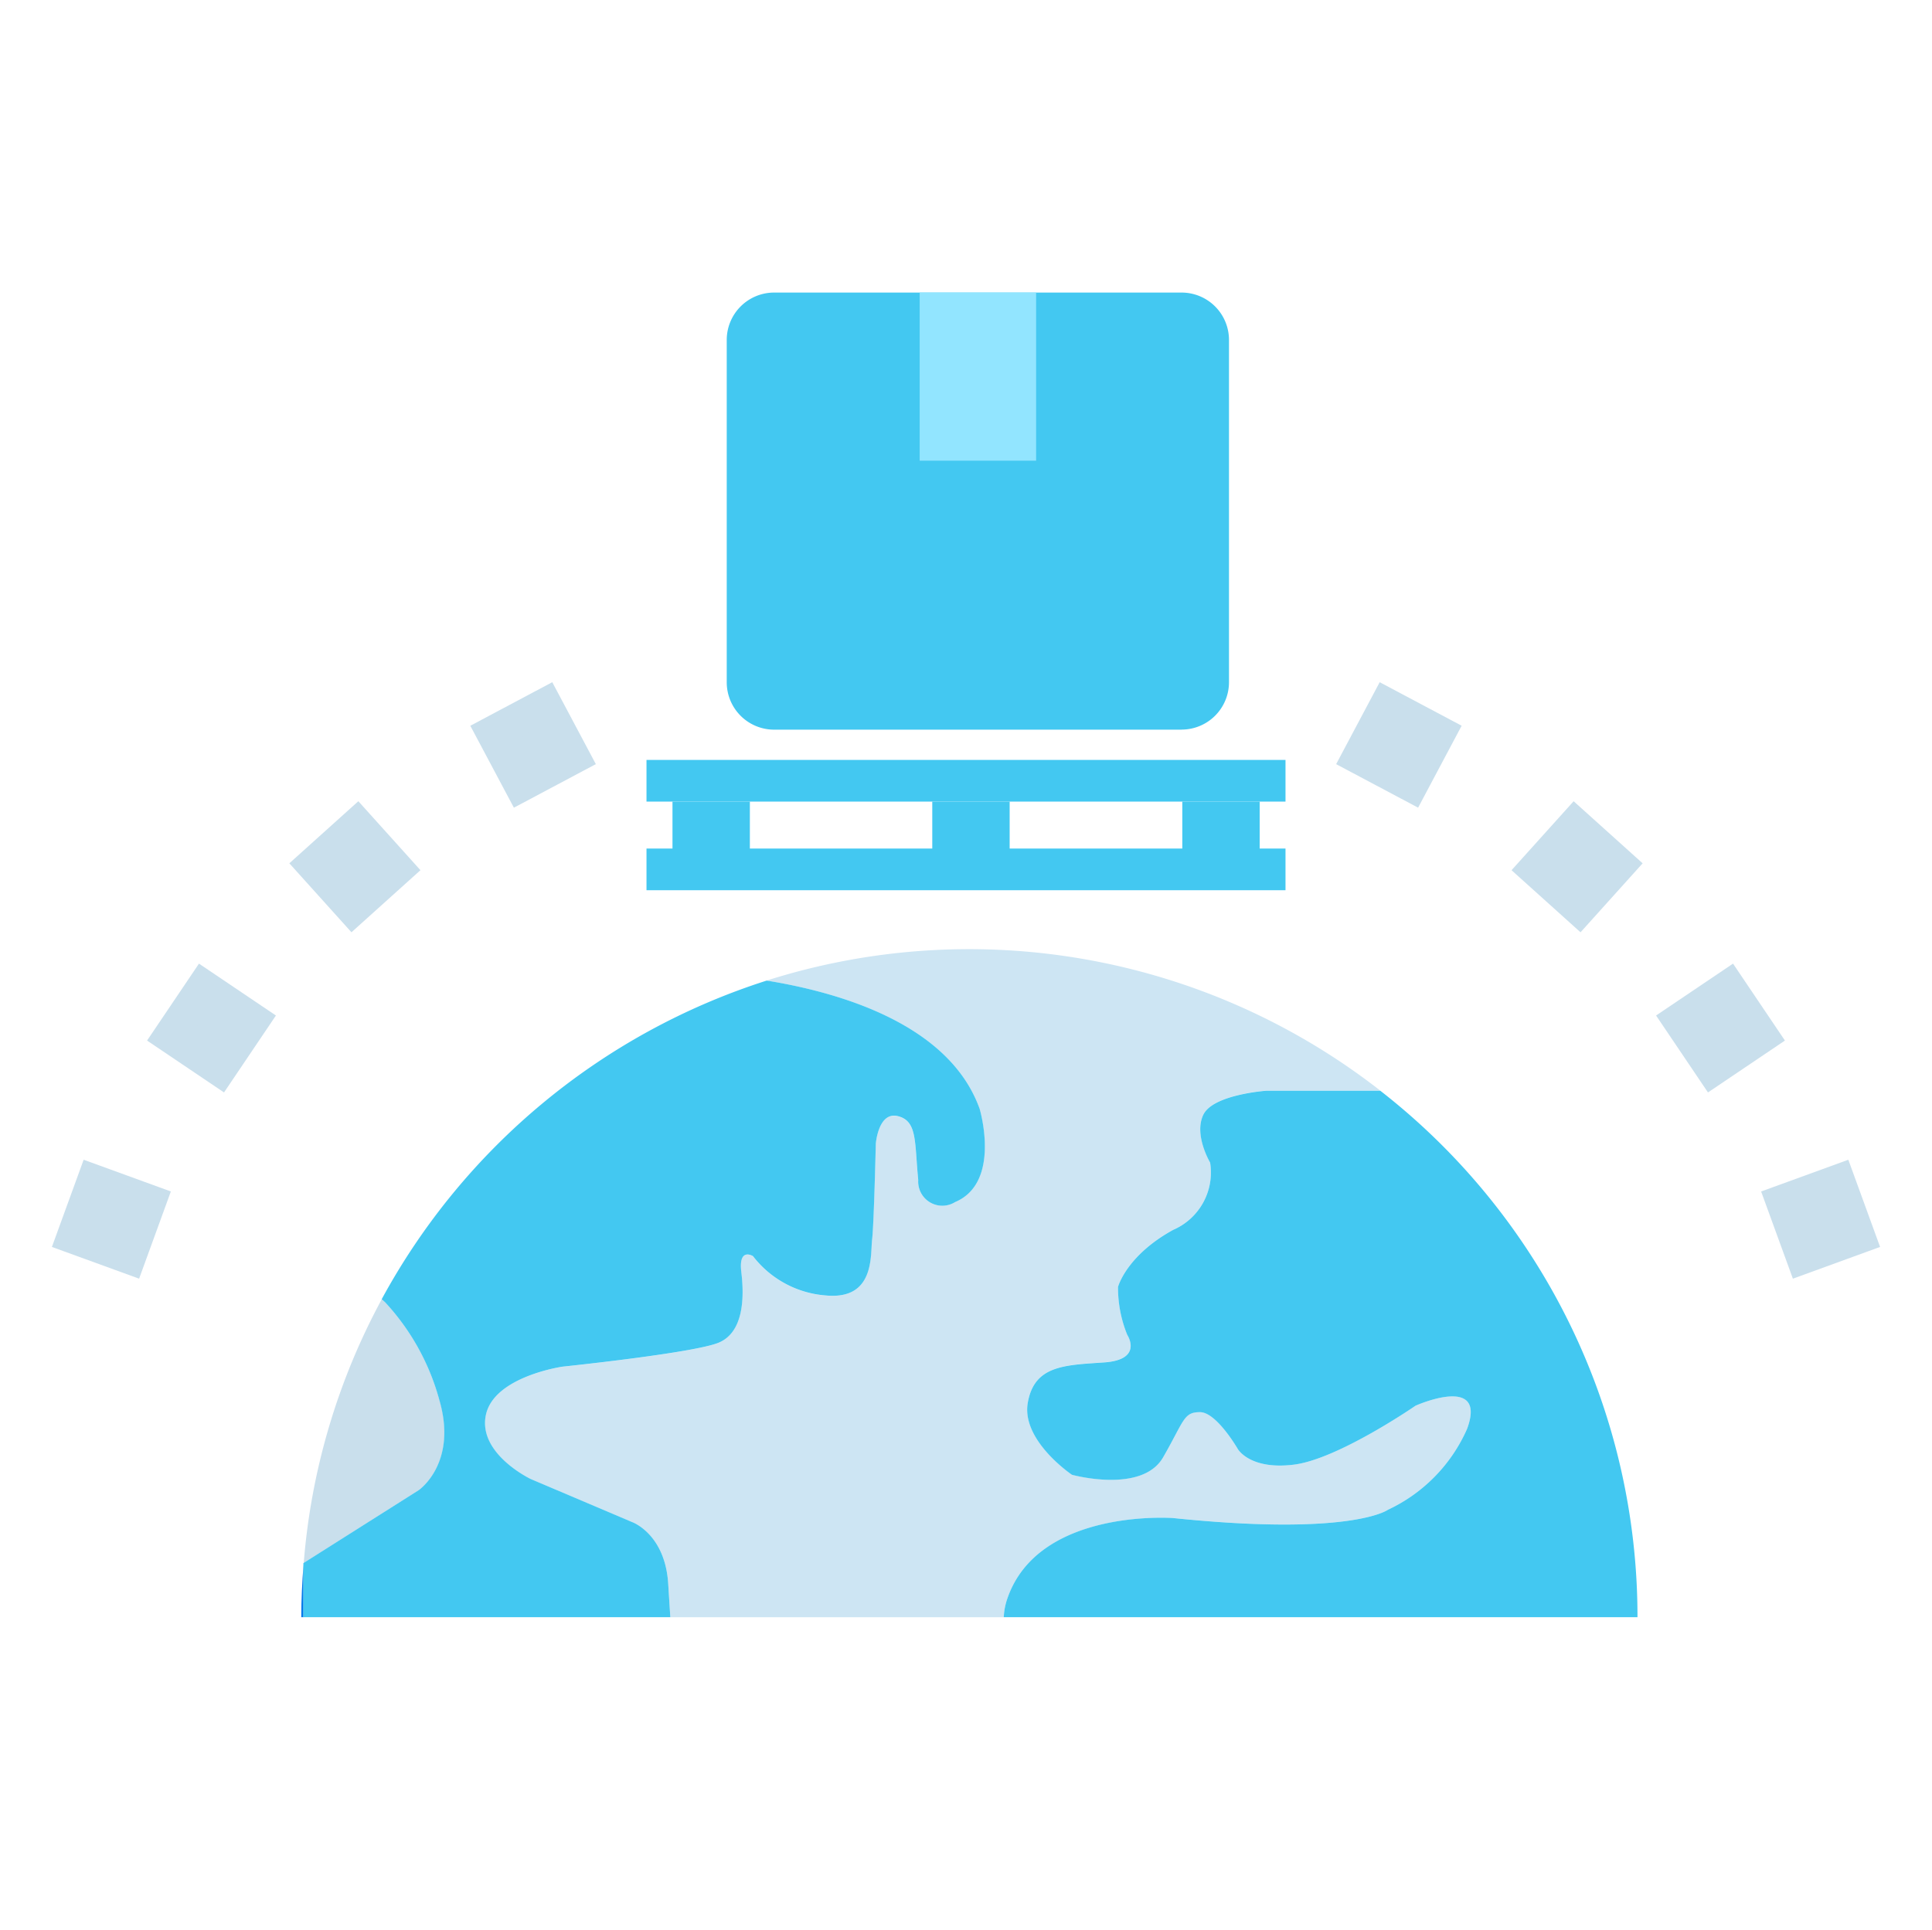 <?xml version="1.0" encoding="UTF-8"?>
<svg xmlns="http://www.w3.org/2000/svg" xmlns:xlink="http://www.w3.org/1999/xlink" width="114.104" height="114" viewBox="0 0 114.104 114">
  <defs>
    <clipPath id="clip-path">
      <rect id="Rectangle_211" data-name="Rectangle 211" width="114.104" height="80.978" fill="none"></rect>
    </clipPath>
    <clipPath id="clip-path-2">
      <rect id="Rectangle_203" data-name="Rectangle 203" width="29.675" height="25.82" fill="#43c8f1"></rect>
    </clipPath>
    <clipPath id="clip-path-3">
      <rect id="Rectangle_205" data-name="Rectangle 205" width="6.876" height="9.931" fill="#92e5ff"></rect>
    </clipPath>
    <clipPath id="clip-path-4">
      <rect id="Rectangle_206" data-name="Rectangle 206" width="0.01" height="0.133" fill="none"></rect>
    </clipPath>
    <clipPath id="clip-path-5">
      <rect id="Rectangle_207" data-name="Rectangle 207" width="58.217" height="39.459" fill="#cde5f3"></rect>
    </clipPath>
    <clipPath id="clip-path-6">
      <rect id="Rectangle_208" data-name="Rectangle 208" width="8.312" height="15.585" fill="#c9dfec"></rect>
    </clipPath>
    <clipPath id="clip-path-7">
      <rect id="Rectangle_209" data-name="Rectangle 209" width="40.24" height="37.603" fill="#43c8f1"></rect>
    </clipPath>
    <clipPath id="clip-path-8">
      <rect id="Rectangle_210" data-name="Rectangle 210" width="37.427" height="31.1" fill="#43c8f1"></rect>
    </clipPath>
  </defs>
  <g id="Group_458" data-name="Group 458" transform="translate(-655 -1033)">
    <rect id="Rectangle_236" data-name="Rectangle 236" width="114" height="114" transform="translate(655 1033)" fill="none"></rect>
    <g id="icon_package">
      <g id="Group_446" data-name="Group 446">
        <g id="Group_401" data-name="Group 401" transform="translate(659 1053.555)">
          <rect id="Rectangle_195" data-name="Rectangle 195" width="3.482" height="3.482" transform="matrix(0.469, -0.883, 0.883, 0.469, 76.265, 24.172)" fill="#c9dfec" stroke="#c9dfec" stroke-width="2"></rect>
          <rect id="Rectangle_196" data-name="Rectangle 196" width="3.482" height="3.482" transform="translate(86.684 30.777) rotate(-48.004)" fill="#c9dfec" stroke="#c9dfec" stroke-width="2"></rect>
          <rect id="Rectangle_197" data-name="Rectangle 197" width="3.482" height="3.482" transform="translate(95.196 39.705) rotate(-33.995)" fill="#c9dfec" stroke="#c9dfec" stroke-width="2"></rect>
          <rect id="Rectangle_198" data-name="Rectangle 198" width="3.481" height="3.482" transform="translate(101.294 50.428) rotate(-20.009)" fill="#c9dfec" stroke="#c9dfec" stroke-width="2"></rect>
          <rect id="Rectangle_199" data-name="Rectangle 199" width="3.482" height="3.482" transform="translate(25.129 22.732) rotate(-28.001)" fill="#c9dfec" stroke="#c9dfec" stroke-width="2"></rect>
          <rect id="Rectangle_200" data-name="Rectangle 200" width="3.482" height="3.482" transform="translate(14.502 30.518) rotate(-41.996)" fill="#c9dfec" stroke="#c9dfec" stroke-width="2"></rect>
          <rect id="Rectangle_201" data-name="Rectangle 201" width="3.482" height="3.482" transform="translate(6.074 40.645) rotate(-56.005)" fill="#c9dfec" stroke="#c9dfec" stroke-width="2"></rect>
          <rect id="Rectangle_202" data-name="Rectangle 202" width="3.482" height="3.481" transform="translate(0.347 52.509) rotate(-70.003)" fill="#c9dfec" stroke="#c9dfec" stroke-width="2"></rect>
          <g id="Group_400" data-name="Group 400" transform="translate(-4 -6)">
            <g id="Group_399" data-name="Group 399" clip-path="url(#clip-path)">
              <g id="Group_380" data-name="Group 380" transform="translate(41.475 4.728)" style="mix-blend-mode: normal;isolation: isolate">
                <g id="Group_379" data-name="Group 379" transform="translate(1.442 -2)">
                  <g id="Group_378" data-name="Group 378" clip-path="url(#clip-path-2)">
                    <path id="Path_5106" data-name="Path 5106" d="M96.4,25.821H72.337a2.8,2.8,0,0,1-2.8-2.8V2.8a2.8,2.8,0,0,1,2.8-2.8H96.4a2.8,2.8,0,0,1,2.8,2.8V23.017a2.8,2.8,0,0,1-2.8,2.8" transform="translate(-69.533 0)" fill="#43c8f1"></path>
                  </g>
                </g>
              </g>
              <g id="Group_383" data-name="Group 383" transform="translate(54.317 2.728)" style="mix-blend-mode: normal;isolation: isolate">
                <g id="Group_382" data-name="Group 382" transform="translate(0 0)">
                  <g id="Group_381" data-name="Group 381" clip-path="url(#clip-path-3)">
                    <rect id="Rectangle_204" data-name="Rectangle 204" width="6.876" height="9.931" transform="translate(0)" fill="#92e5ff"></rect>
                  </g>
                </g>
              </g>
              <g id="Group_386" data-name="Group 386" transform="translate(17.923 77.78)" style="mix-blend-mode: normal;isolation: isolate">
                <g id="Group_385" data-name="Group 385">
                  <g id="Group_384" data-name="Group 384" clip-path="url(#clip-path-4)">
                    <path id="Path_5107" data-name="Path 5107" d="M24.151,126.77v.127l.01-.133Z" transform="translate(-24.151 -126.764)" fill="#56aaff"></path>
                  </g>
                </g>
              </g>
              <path id="Path_5108" data-name="Path 5108" d="M23.92,130.065h.13V127c-.078,1.012-.13,2.032-.13,3.065" transform="translate(-6.127 -49.087)" fill="#0379ea"></path>
              <g id="Group_389" data-name="Group 389" transform="translate(28.646 41.519)" style="mix-blend-mode: normal;isolation: isolate">
                <g id="Group_388" data-name="Group 388">
                  <g id="Group_387" data-name="Group 387" clip-path="url(#clip-path-5)">
                    <path id="Path_5109" data-name="Path 5109" d="M83.876,95.861c10.554,1.088,12.675-.49,12.675-.49a9.5,9.5,0,0,0,4.679-4.787c1.2-3.264-3.046-1.36-3.046-1.36S93.614,92.379,91,92.706s-3.318-.925-3.318-.925S86.433,89.6,85.454,89.6s-.925.49-2.176,2.666S77.892,93.3,77.892,93.3s-2.992-2.013-2.611-4.244,2.176-2.231,4.515-2.394,1.36-1.632,1.36-1.632a7.393,7.393,0,0,1-.544-2.829s.49-1.85,3.264-3.373a3.691,3.691,0,0,0,2.176-3.972s-.979-1.632-.4-2.829,3.72-1.414,3.72-1.414H96.1a39.461,39.461,0,0,0-36.248-6.5c4.3.693,10.78,2.559,12.578,7.573,0,0,1.306,4.352-1.45,5.512A1.428,1.428,0,0,1,68.807,75.9c-.218-2.249-.037-3.482-1.2-3.772S66.3,73.756,66.3,73.756s-.109,4.751-.218,5.658.181,3.59-2.756,3.3a5.988,5.988,0,0,1-4.28-2.321s-.871-.544-.689.943.145,3.554-1.342,4.171-9.212,1.414-9.212,1.414-4.062.58-4.534,2.865,2.648,3.771,2.648,3.771L51.906,96.1s1.959.689,2.14,3.663c.053.869.093,1.5.124,1.959H73.864a3.833,3.833,0,0,1,.22-1.124c1.849-5.331,9.792-4.733,9.792-4.733" transform="translate(-43.226 -62.259)" fill="#cde5f3"></path>
                  </g>
                </g>
              </g>
              <g id="Group_392" data-name="Group 392" transform="translate(17.934 62.195)" style="mix-blend-mode: normal;isolation: isolate">
                <g id="Group_391" data-name="Group 391">
                  <g id="Group_390" data-name="Group 390" clip-path="url(#clip-path-6)">
                    <path id="Path_5110" data-name="Path 5110" d="M32.174,104.947a13.8,13.8,0,0,0-3.191-5.731l-.2-.178a39.218,39.218,0,0,0-4.61,15.585l6.808-4.309s2.321-1.6,1.2-5.367" transform="translate(-24.169 -99.039)" fill="#c9dfec"></path>
                  </g>
                </g>
              </g>
              <g id="Group_395" data-name="Group 395" transform="translate(17.923 43.375)" style="mix-blend-mode: normal;isolation: isolate">
                <g id="Group_394" data-name="Group 394">
                  <g id="Group_393" data-name="Group 393" clip-path="url(#clip-path-7)">
                    <path id="Path_5111" data-name="Path 5111" d="M43.554,97.542,37.57,95s-3.119-1.487-2.648-3.772,4.534-2.865,4.534-2.865,7.725-.8,9.212-1.414,1.523-2.684,1.342-4.171.689-.943.689-.943a5.99,5.99,0,0,0,4.28,2.321c2.937.29,2.647-2.394,2.756-3.3s.218-5.658.218-5.658.145-1.922,1.305-1.632.979,1.523,1.2,3.772a1.427,1.427,0,0,0,2.176,1.305c2.757-1.16,1.451-5.512,1.451-5.512-1.8-5.014-8.283-6.881-12.578-7.574A39.567,39.567,0,0,0,28.771,84.38l.2.178a13.8,13.8,0,0,1,3.191,5.731c1.124,3.771-1.2,5.367-1.2,5.367l-6.808,4.309-.01.133v3.065H45.818c-.031-.462-.071-1.09-.124-1.959-.181-2.974-2.14-3.663-2.14-3.663" transform="translate(-24.151 -65.56)" fill="#43c8f1"></path>
                  </g>
                </g>
              </g>
              <g id="Group_398" data-name="Group 398" transform="translate(59.285 49.879)" style="mix-blend-mode: normal;isolation: isolate">
                <g id="Group_397" data-name="Group 397">
                  <g id="Group_396" data-name="Group 396" clip-path="url(#clip-path-8)">
                    <path id="Path_5112" data-name="Path 5112" d="M119.968,77.129h-6.733s-3.144.218-3.721,1.414.4,2.829.4,2.829a3.691,3.691,0,0,1-2.176,3.972c-2.775,1.523-3.264,3.373-3.264,3.373a7.387,7.387,0,0,0,.544,2.829s.979,1.469-1.36,1.632-4.134.164-4.515,2.394,2.611,4.244,2.611,4.244,4.135,1.142,5.386-1.034,1.2-2.666,2.176-2.666,2.231,2.176,2.231,2.176.707,1.251,3.318.925,7.181-3.481,7.181-3.481,4.244-1.9,3.047,1.36a9.5,9.5,0,0,1-4.679,4.787s-2.122,1.578-12.675.49c0,0-7.943-.6-9.793,4.733a3.828,3.828,0,0,0-.219,1.124h37.427a39.38,39.38,0,0,0-15.188-31.1" transform="translate(-97.729 -77.129)" fill="#43c8f1"></path>
                  </g>
                </g>
              </g>
            </g>
          </g>
        </g>
        <g id="Group_425" data-name="Group 425" transform="translate(693.182 1077.893)">
          <rect id="Rectangle_229" data-name="Rectangle 229" width="37.74" height="2.462" transform="translate(0 5.234)" fill="#43c8f1"></rect>
          <rect id="Rectangle_230" data-name="Rectangle 230" width="4.57" height="3.204" transform="translate(1.535 2.461)" fill="#43c8f1"></rect>
          <rect id="Rectangle_231" data-name="Rectangle 231" width="4.57" height="3.204" transform="translate(16.878 2.461)" fill="#43c8f1"></rect>
          <rect id="Rectangle_232" data-name="Rectangle 232" width="4.57" height="3.204" transform="translate(31.645 2.461)" fill="#43c8f1"></rect>
          <rect id="Rectangle_233" data-name="Rectangle 233" width="37.74" height="2.461" transform="translate(0 -0.001)" fill="#43c8f1"></rect>
        </g>
      </g>
    </g>
  </g>
</svg>
